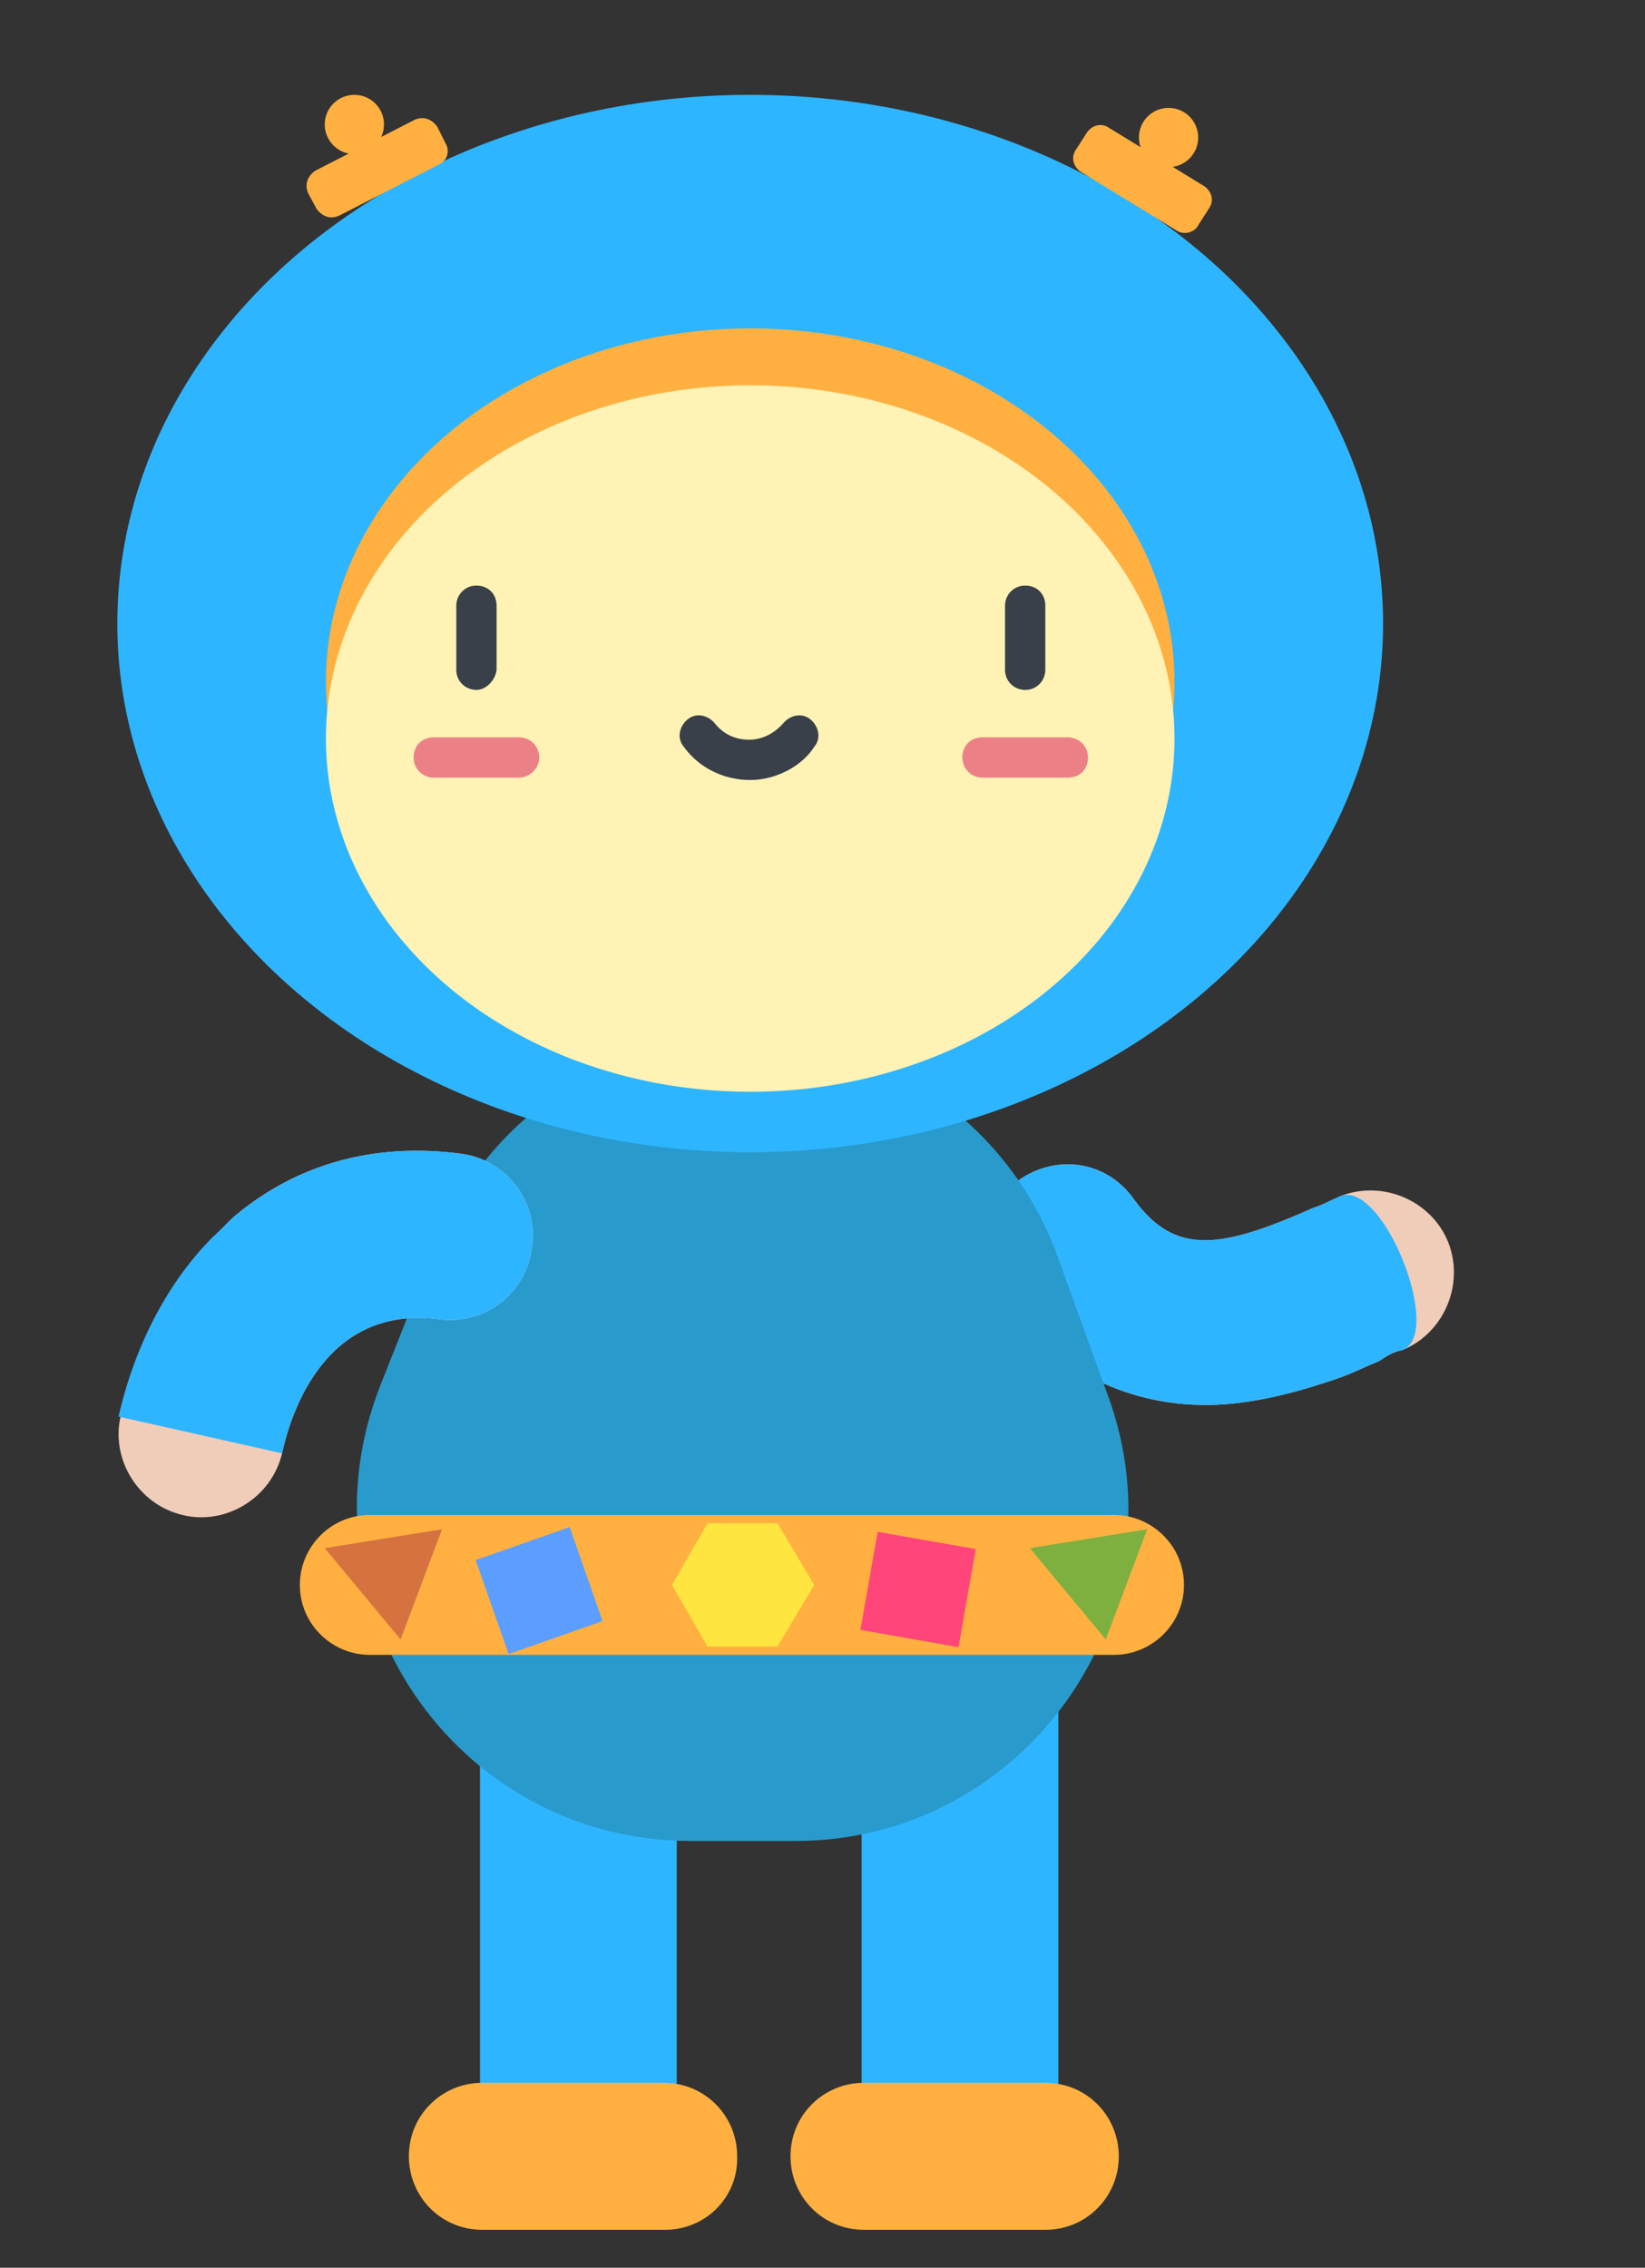 <?xml version="1.0" encoding="utf-8"?>
<!-- Generator: Adobe Illustrator 23.0.3, SVG Export Plug-In . SVG Version: 6.00 Build 0)  -->
<svg version="1.1" id="Слой_1" xmlns="http://www.w3.org/2000/svg" xmlns:xlink="http://www.w3.org/1999/xlink" x="0px" y="0px"
	 viewBox="0 0 138.8 191.3" style="enable-background:new 0 0 138.8 191.3;" xml:space="preserve">
<rect x="0" y="0" width="138.8" height="191.3" fill="#333333" stroke="none"/>
<style type="text/css">
	.st0{fill:#2EB5FF;}
	.st1{fill:#FFB040;}
	.st2{fill:#F0CDB9;}
	.st3{fill:#299ACC;}
	.st4{fill:#FFF2B5;}
	.st5{fill:#394049;}
	.st6{fill:#EC8087;}
	.st7{fill:#FFE540;}
	.st8{fill:#FF457A;}
	.st9{fill:#5C9EFF;}
	.st10{fill:#7EB040;}
	.st11{fill:#D67240;}
</style>
<path class="st0" d="M48.8,184.5L48.8,184.5c-4.6,0-8.3-3.8-8.3-8.3v-36.8c0-4.6,3.8-8.3,8.3-8.3l0,0c4.6,0,8.3,3.8,8.3,8.3v36.6
	C57.2,180.7,53.5,184.5,48.8,184.5z"/>
<path class="st1" d="M56.1,188.1H40.7c-3.5,0-6.2-2.8-6.2-6.2l0,0c0-3.5,2.8-6.2,6.2-6.2h15.3c3.5,0,6.2,2.8,6.2,6.2l0,0
	C62.3,185.3,59.6,188.1,56.1,188.1z"/>
<path class="st0" d="M81,184.5L81,184.5c-4.6,0-8.3-3.8-8.3-8.3v-36.8c0-4.6,3.8-8.3,8.3-8.3l0,0c4.6,0,8.3,3.8,8.3,8.3v36.6
	C89.4,180.7,85.6,184.5,81,184.5z"/>
<path class="st1" d="M88.2,188.1H72.9c-3.5,0-6.2-2.8-6.2-6.2l0,0c0-3.5,2.8-6.2,6.2-6.2h15.3c3.5,0,6.2,2.8,6.2,6.2l0,0
	C94.4,185.3,91.7,188.1,88.2,188.1z"/>
<path class="st2" d="M102.7,118.5c-7.2,0.3-13.8-2.8-18.4-9.1c-2.3-3.2-1.7-7.5,1.6-9.8c3.2-2.3,7.5-1.7,9.8,1.6
	c3.5,4.8,7.4,4.1,15.1,0.7c0.9-0.3,1.6-0.7,2.3-1c3.6-1.4,7.7,0.4,9.1,3.9c1.4,3.6-0.4,7.7-3.9,9.1c-0.6,0.1-1.2,0.4-1.9,0.9
	c-1,0.4-2.2,1-3.3,1.4C110.2,117.2,106.6,118.3,102.7,118.5z"/>
<path class="st0" d="M102.7,118.5c-7.2,0.3-13.8-2.8-18.4-9.1c-2.3-3.2-1.7-7.5,1.6-9.8c3.2-2.3,7.5-1.7,9.8,1.6
	c3.5,4.8,7.4,4.1,15.1,0.7c0.9-0.3,1.6-0.7,2.3-1c3.6-1.4,8.8,11.7,5.2,13c-0.6,0.1-1.2,0.4-1.9,0.9c-1,0.4-2.2,1-3.3,1.4
	C110.2,117.2,106.6,118.3,102.7,118.5z"/>
<path class="st3" d="M36.8,105l-4.6,11.6c-7.5,18.5,6.1,38.7,26.1,38.7h8.8c19.5,0,33.2-19.5,26.3-37.8l-4.2-11.6
	c-3.9-10.7-13.9-18-25.3-18.4l0,0C52,87,41.2,94,36.8,105z"/>
<path class="st1" d="M94,139.6H31.2c-3.2,0-5.9-2.6-5.9-5.9l0,0c0-3.2,2.6-5.9,5.9-5.9H94c3.2,0,5.9,2.6,5.9,5.9l0,0
	C99.9,137,97.2,139.6,94,139.6z"/>
<path class="st2" d="M19.9,102.5c5.2-4.3,11.6-6.1,18.8-5.2c3.9,0.4,6.7,3.9,6.2,7.8c-0.4,3.9-3.9,6.7-7.8,6.2
	c-9-1.2-12.3,6.7-13.3,11.3c-0.9,3.8-4.8,6.1-8.4,5.2c-3.8-0.9-6.1-4.8-5.2-8.4c1.4-6.1,4.2-11.4,8-15.2
	C18.7,103.7,19.3,103,19.9,102.5z"/>
<path class="st0" d="M19.9,102.5c5.2-4.3,11.6-6.1,18.8-5.2c3.9,0.4,6.7,3.9,6.2,7.8c-0.4,3.9-3.9,6.7-7.8,6.2
	c-9-1.2-12.3,6.7-13.3,11.3L10,119.5c1.4-6.1,4.2-11.4,8-15.2C18.7,103.7,19.3,103,19.9,102.5z"/>
<ellipse class="st0" cx="63.3" cy="52.6" rx="53.4" ry="44.6"/>
<ellipse class="st1" cx="63.3" cy="57.5" rx="35.8" ry="29.8"/>
<ellipse class="st4" cx="63.3" cy="62.3" rx="35.8" ry="29.8"/>
<g>
	<path class="st5" d="M40.2,58.2c-0.9,0-1.7-0.7-1.7-1.7v-5.4c0-0.9,0.7-1.7,1.7-1.7c1,0,1.7,0.7,1.7,1.7v5.4
		C41.8,57.4,41,58.2,40.2,58.2z"/>
	<path class="st5" d="M86.5,58.2c-0.9,0-1.7-0.7-1.7-1.7v-5.4c0-0.9,0.7-1.7,1.7-1.7s1.7,0.7,1.7,1.7v5.4
		C88.2,57.4,87.5,58.2,86.5,58.2z"/>
</g>
<g>
	<path class="st6" d="M43.8,65.6h-7.2c-0.9,0-1.7-0.7-1.7-1.7s0.7-1.7,1.7-1.7h7.2c0.9,0,1.7,0.7,1.7,1.7S44.6,65.6,43.8,65.6z"/>
	<path class="st6" d="M90.1,65.6h-7.2c-0.9,0-1.7-0.7-1.7-1.7s0.7-1.7,1.7-1.7h7.2c0.9,0,1.7,0.7,1.7,1.7S91.1,65.6,90.1,65.6z"/>
</g>
<path class="st5" d="M63.3,65.8c-2.2,0-4.3-1-5.6-2.8c-0.6-0.7-0.4-1.7,0.3-2.3c0.7-0.6,1.7-0.4,2.3,0.3c0.7,0.9,1.7,1.4,2.9,1.4
	s2.2-0.6,2.9-1.4c0.6-0.7,1.6-0.9,2.3-0.3c0.7,0.6,0.9,1.6,0.3,2.3C67.7,64.6,65.5,65.8,63.3,65.8z"/>
<path class="st1" d="M37,13.9l-8.4,4.3c-0.7,0.3-1.4,0.1-1.9-0.6L26,16.3c-0.3-0.7-0.1-1.4,0.6-1.9l8.4-4.3c0.7-0.3,1.4-0.1,1.9,0.6
	l0.7,1.4C38,12.8,37.7,13.6,37,13.9z"/>
<circle class="st1" cx="29.9" cy="10.5" r="2.5"/>
<path class="st1" d="M99.2,19.4l-8-4.9c-0.6-0.4-0.9-1.2-0.4-1.9l0.9-1.4c0.4-0.6,1.2-0.9,1.9-0.4l8,4.9c0.6,0.4,0.9,1.2,0.4,1.9
	l-0.9,1.4C100.8,19.6,99.9,19.9,99.2,19.4z"/>
<circle class="st1" cx="98.6" cy="11.6" r="2.5"/>
<polygon class="st7" points="65.6,128.5 59.7,128.5 56.7,133.7 59.7,138.9 65.6,138.9 68.7,133.7 "/>
<rect x="73.3" y="129.9" transform="matrix(0.173 -0.985 0.985 0.173 -68.032 187.223)" class="st8" width="8.4" height="8.4"/>
<rect x="41.3" y="129.9" transform="matrix(0.944 -0.331 0.331 0.944 -41.85 22.648)" class="st9" width="8.4" height="8.4"/>
<polygon class="st10" points="93.3,138.3 86.9,130.6 96.8,129 "/>
<polygon class="st11" points="33.8,138.3 27.4,130.6 37.3,129 "/>
</svg>
